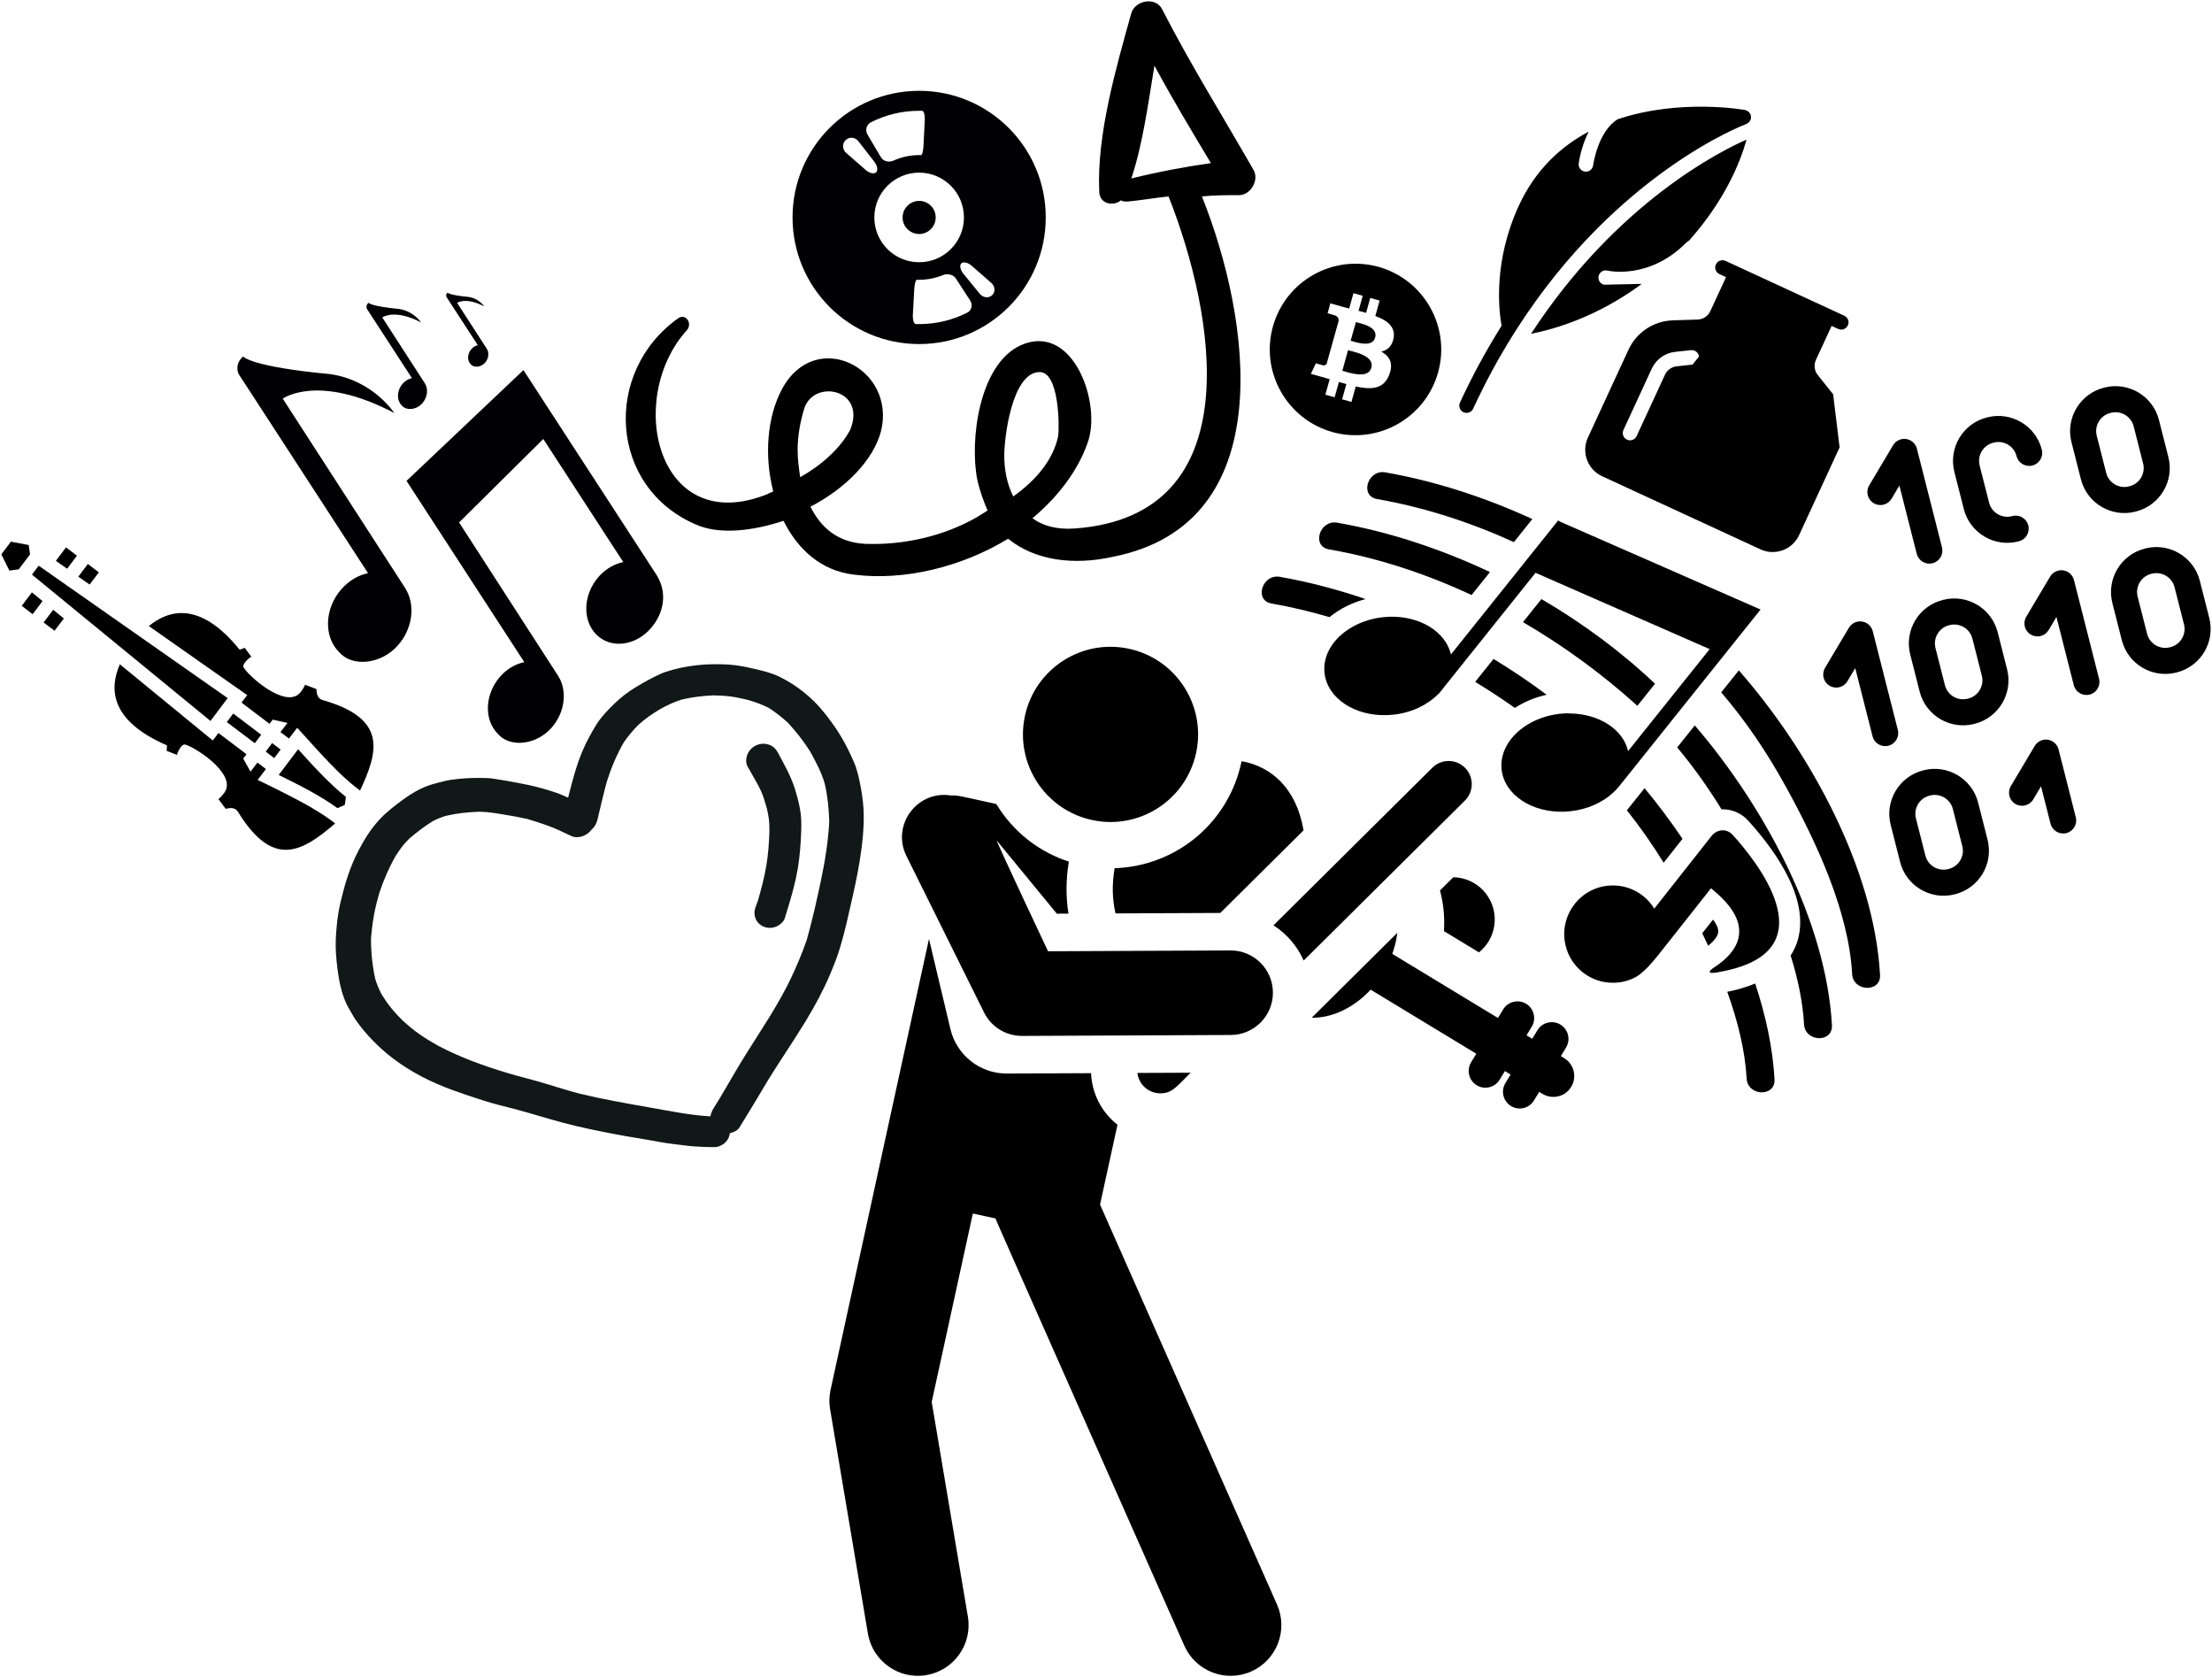 <svg xmlns="http://www.w3.org/2000/svg" viewBox="0 0 1651.13 1251.69" data-guides="{&quot;vertical&quot;:[],&quot;horizontal&quot;:[]}"><defs/><path fill="rgb(0, 0, 0)" stroke="none" fill-opacity="1" stroke-width="1" stroke-opacity="1" title="Path 1" d="M1476.559 598.988C1478.909 608.233 1481.259 617.477 1483.609 626.722C1488.149 644.579 1477.303 662.803 1459.433 667.345C1459.278 667.385 1459.124 667.424 1458.969 667.463C1441.099 672.006 1422.867 661.174 1418.328 643.316C1415.978 634.072 1413.628 624.827 1411.278 615.582C1406.739 597.725 1417.584 579.502 1435.454 574.959C1435.609 574.92 1435.764 574.88 1435.918 574.841C1453.79 570.298 1472.021 581.131 1476.559 598.988ZM1457.701 603.782C1455.803 596.316 1448.181 591.788 1440.71 593.687C1440.555 593.726 1440.401 593.765 1440.246 593.805C1432.775 595.704 1428.241 603.322 1430.139 610.788C1432.489 620.033 1434.839 629.278 1437.189 638.523C1439.087 645.989 1446.709 650.517 1454.18 648.618C1454.334 648.579 1454.489 648.539 1454.644 648.5C1462.115 646.601 1466.649 638.983 1464.751 631.517C1462.401 622.272 1460.051 613.027 1457.701 603.782ZM1611.52 313.382C1613.87 322.626 1616.22 331.871 1618.57 341.115C1623.109 358.973 1612.264 377.196 1594.393 381.739C1594.239 381.778 1594.084 381.818 1593.929 381.857C1576.059 386.4 1557.828 375.567 1553.288 357.71C1550.938 348.465 1548.588 339.221 1546.238 329.976C1541.699 312.119 1552.544 293.895 1570.415 289.353C1570.569 289.313 1570.724 289.274 1570.879 289.235C1588.749 284.692 1606.98 295.524 1611.52 313.382ZM1592.66 318.176C1590.762 310.71 1583.14 306.182 1575.669 308.081C1575.515 308.12 1575.36 308.159 1575.205 308.199C1567.734 310.098 1563.2 317.716 1565.098 325.182C1567.448 334.427 1569.798 343.672 1572.149 352.917C1574.046 360.383 1581.668 364.911 1589.139 363.012C1589.294 362.973 1589.448 362.933 1589.603 362.894C1597.074 360.995 1601.608 353.377 1599.71 345.911C1597.36 336.666 1595.01 327.421 1592.66 318.176ZM1524.11 335.601C1525.432 340.805 1522.283 346.098 1517.075 347.421C1511.867 348.745 1506.573 345.599 1505.25 340.395C1503.352 332.93 1495.73 328.401 1488.259 330.3C1488.105 330.34 1487.95 330.379 1487.795 330.418C1480.324 332.317 1475.79 339.936 1477.688 347.401C1480.038 356.646 1482.388 365.891 1484.738 375.135C1486.636 382.601 1494.258 387.13 1501.729 385.231C1501.883 385.191 1502.038 385.152 1502.193 385.113C1507.4 383.789 1512.695 386.935 1514.018 392.139C1515.341 397.343 1512.191 402.635 1506.983 403.959C1506.829 403.998 1506.674 404.037 1506.519 404.077C1488.649 408.619 1470.418 397.787 1465.878 379.93C1463.528 370.685 1461.178 361.44 1458.828 352.196C1454.289 334.338 1465.134 316.115 1483.005 311.572C1483.159 311.533 1483.314 311.494 1483.469 311.454C1501.34 306.911 1519.572 317.743 1524.11 335.601ZM1642.042 433.455C1644.392 442.7 1646.742 451.945 1649.092 461.189C1653.632 479.047 1642.786 497.27 1624.916 501.813C1624.761 501.852 1624.607 501.891 1624.452 501.931C1606.582 506.473 1588.351 495.641 1583.811 477.784C1581.461 468.539 1579.111 459.295 1576.761 450.05C1572.222 432.192 1583.067 413.969 1600.938 409.426C1601.092 409.387 1601.247 409.348 1601.401 409.308C1619.272 404.766 1637.503 415.599 1642.042 433.455ZM1623.183 438.251C1621.285 430.785 1613.663 426.257 1606.192 428.156C1606.038 428.195 1605.883 428.234 1605.728 428.274C1598.257 430.173 1593.724 437.791 1595.621 445.257C1597.971 454.502 1600.321 463.746 1602.671 472.991C1604.569 480.457 1612.191 484.985 1619.662 483.086C1619.816 483.046 1619.971 483.007 1620.126 482.968C1627.597 481.069 1632.131 473.45 1630.233 465.985C1627.883 456.74 1625.533 447.495 1623.183 438.251ZM1474.017 540.173C1473.862 540.212 1473.707 540.251 1473.553 540.291C1455.683 544.833 1437.451 534.001 1432.912 516.144C1430.562 506.899 1428.212 497.654 1425.862 488.41C1421.323 470.552 1432.168 452.329 1450.038 447.786C1450.193 447.747 1450.348 447.708 1450.502 447.668C1468.372 443.126 1486.604 453.958 1491.143 471.815C1493.493 481.06 1495.843 490.305 1498.193 499.549C1502.733 517.407 1491.887 535.63 1474.017 540.173ZM1472.283 476.609C1470.386 469.144 1462.764 464.615 1455.293 466.514C1455.138 466.554 1454.984 466.593 1454.829 466.632C1447.358 468.531 1442.824 476.15 1444.722 483.616C1447.072 492.86 1449.422 502.105 1451.772 511.35C1453.669 518.815 1461.291 523.344 1468.762 521.444C1468.917 521.405 1469.072 521.366 1469.226 521.327C1476.697 519.428 1481.231 511.809 1479.333 504.343C1476.983 495.099 1474.633 485.854 1472.283 476.609ZM1536.592 559.282C1540.882 576.161 1545.173 593.04 1549.464 609.919C1550.787 615.123 1547.637 620.415 1542.429 621.739C1537.221 623.063 1531.927 619.917 1530.604 614.713C1528.241 605.417 1525.878 596.121 1523.515 586.824C1521.576 590.082 1519.637 593.34 1517.699 596.597C1514.953 601.213 1508.982 602.731 1504.363 599.987C1499.746 597.245 1498.229 591.278 1500.976 586.662C1506.918 576.678 1512.859 566.694 1518.801 556.711C1520.813 553.33 1524.665 551.494 1528.557 552.056C1532.453 552.619 1535.623 555.47 1536.592 559.282ZM1548.098 432.89C1554.339 457.443 1560.58 481.997 1566.822 506.55C1568.145 511.754 1564.995 517.046 1559.787 518.37C1554.58 519.694 1549.285 516.548 1547.962 511.344C1543.648 494.374 1539.334 477.403 1535.021 460.433C1533.082 463.691 1531.143 466.948 1529.204 470.206C1526.458 474.822 1520.487 476.339 1515.869 473.596C1511.251 470.853 1509.735 464.886 1512.482 460.27C1518.423 450.287 1524.365 440.303 1530.306 430.32C1532.318 426.939 1536.171 425.102 1540.063 425.664C1543.958 426.227 1547.129 429.079 1548.098 432.89ZM1398.636 375.564C1394.018 372.821 1392.501 366.854 1395.248 362.238C1401.19 352.255 1407.131 342.271 1413.073 332.288C1415.085 328.907 1418.937 327.07 1422.83 327.632C1426.725 328.195 1429.895 331.046 1430.864 334.858C1437.105 359.411 1443.347 383.965 1449.588 408.518C1450.911 413.722 1447.761 419.014 1442.554 420.338C1437.346 421.662 1432.051 418.516 1430.728 413.312C1426.415 396.342 1422.101 379.371 1417.787 362.401C1415.848 365.659 1413.909 368.916 1411.971 372.174C1409.225 376.79 1403.254 378.308 1398.636 375.564ZM1384.82 498.614C1382.881 501.872 1380.943 505.129 1379.004 508.387C1376.258 513.003 1370.287 514.52 1365.669 511.777C1361.051 509.034 1359.534 503.067 1362.281 498.451C1368.223 488.467 1374.165 478.484 1380.106 468.5C1382.118 465.12 1385.97 463.283 1389.863 463.845C1393.758 464.408 1396.928 467.259 1397.897 471.071C1404.139 495.624 1410.38 520.178 1416.621 544.731C1417.944 549.935 1414.795 555.227 1409.587 556.551C1404.379 557.875 1399.084 554.729 1397.762 549.525C1393.448 532.554 1389.134 515.584 1384.82 498.614Z" id="tSvg76c5feaea4" style=""/><path fill="#000000" stroke="none" fill-opacity="1" stroke-width="1" stroke-opacity="1" id="tSvg1435c01a13a" title="Path 10" d="M1023.629 274.506C1021.232 283.168 1006.735 278.047 1001.972 276.716C1003.392 271.604 1004.811 266.492 1006.231 261.38C1010.994 262.711 1026.116 265.446 1023.629 274.506ZM1012.084 240.402C1010.784 245.037 1009.484 249.672 1008.184 254.307C1012.154 255.376 1024.271 259.791 1026.486 251.925C1028.71 243.739 1016.054 241.472 1012.084 240.402ZM1073.447 277.95C1063.958 311.959 1028.698 331.892 994.642 322.474C960.667 312.977 940.676 277.682 950.164 243.673C959.655 209.584 994.912 189.731 1028.969 199.149C1062.944 208.646 1082.935 243.941 1073.447 277.95ZM990.531 270.959C990.188 271.83 989.273 273.086 987.288 272.551C986.969 272.543 982.208 271.131 982.208 271.131C980.963 273.766 979.718 276.401 978.472 279.036C981.489 279.865 984.506 280.695 987.523 281.525C989.268 282.053 990.856 282.497 992.521 283.023C991.456 286.864 990.391 290.704 989.326 294.545C991.628 295.195 993.93 295.845 996.232 296.495C997.296 292.681 998.36 288.867 999.424 285.053C1001.327 285.666 1003.155 286.116 1004.98 286.646C1003.916 290.434 1002.853 294.221 1001.79 298.009C1004.118 298.659 1006.447 299.31 1008.775 299.961C1009.84 296.12 1010.905 292.28 1011.97 288.439C1023.898 291.007 1032.953 290.374 1037.007 279.596C1040.283 270.958 1037.224 265.83 1030.999 262.377C1035.584 261.462 1039.104 258.515 1040.234 252.301C1041.744 243.856 1035.397 239.038 1026.606 235.835C1027.671 231.994 1028.736 228.154 1029.801 224.313C1027.472 223.662 1025.144 223.011 1022.815 222.361C1021.781 226.069 1020.746 229.777 1019.712 233.485C1017.886 232.955 1015.979 232.502 1014.074 231.97C1015.109 228.235 1016.145 224.5 1017.18 220.765C1014.878 220.115 1012.576 219.465 1010.274 218.815C1009.21 222.629 1008.146 226.443 1007.082 230.257C1005.572 229.896 1004.064 229.454 1002.634 229.095C999.433 228.18 996.232 227.265 993.031 226.35C992.35 228.84 991.668 231.33 990.987 233.82C990.987 233.82 996.07 235.16 996.067 235.24C998.845 236.037 999.274 237.89 999.233 239.41C996.307 249.872 993.381 260.334 990.456 270.796C990.481 270.85 990.506 270.904 990.531 270.959Z" style=""/><path fill="rgb(0, 0, 0)" stroke="none" fill-opacity="1" stroke-width="1" stroke-opacity="1" fill-rule="evenodd" id="tSvge67bc4b8a9" title="Path 15" d="M1306.334 90.072C1306.164 90.376 1305.961 90.635 1305.733 90.895C1305.508 91.162 1305.286 91.411 1305.004 91.634C1304.719 91.861 1304.416 92.026 1304.089 92.192C1303.886 92.295 1303.735 92.465 1303.512 92.547C1302.41 92.941 1207.078 128.73 1132.231 245.452C1131.086 247.258 1129.941 249.065 1128.796 250.872C1118.55 267.332 1108.721 285.306 1099.629 305.001C1098.373 307.721 1095.147 308.91 1092.427 307.654C1089.703 306.397 1088.52 303.172 1089.776 300.452C1099.465 279.467 1109.96 260.449 1120.839 243.151C1118.716 231.322 1114.588 194.931 1133.768 153.388C1146.123 126.627 1165.055 109.335 1185.835 98.252C1180.079 109.684 1178.52 121.164 1178.417 121.996C1178.106 124.404 1179.431 126.648 1181.524 127.615C1182.012 127.84 1182.549 127.998 1183.112 128.072C1186.083 128.446 1188.805 126.343 1189.184 123.374C1189.216 123.096 1192.613 98.082 1207.556 88.978C1254.162 73.386 1301.909 81.962 1302.683 82.11C1302.893 82.147 1303.06 82.278 1303.261 82.347C1303.629 82.457 1303.977 82.582 1304.309 82.771C1304.612 82.941 1304.864 83.147 1305.123 83.362C1305.39 83.587 1305.637 83.815 1305.857 84.09C1306.092 84.383 1306.265 84.708 1306.433 85.043C1306.534 85.239 1306.694 85.384 1306.768 85.598C1306.808 85.706 1306.785 85.821 1306.815 85.936C1306.921 86.29 1306.951 86.651 1306.98 87.029C1307.006 87.388 1307.038 87.731 1306.996 88.082C1306.98 88.207 1307.023 88.322 1306.997 88.442C1306.956 88.674 1306.818 88.843 1306.747 89.061C1306.747 89.061 1306.334 90.072 1306.334 90.072ZM1225.483 211.877C1192.61 236.207 1160.999 245.559 1142.847 249.11C1207.113 150.35 1286.25 111.776 1303.708 104.199C1298.929 121.27 1287.475 149.703 1260.558 179.801C1259.947 180.062 1259.363 180.433 1258.862 180.936C1231.26 208.788 1201.158 202.237 1199.818 201.929C1196.905 201.236 1193.982 203.036 1193.285 205.943C1192.673 208.499 1193.981 211.076 1196.282 212.138C1196.597 212.284 1196.941 212.407 1197.293 212.485C1197.293 212.485 1225.483 211.877 1225.483 211.877ZM1268.197 266.125C1267.874 263.149 1265.2 260.993 1262.219 261.315C1258.255 261.744 1254.292 262.174 1250.329 262.604C1242.796 263.424 1236.144 268.202 1232.964 275.09C1225.911 290.367 1218.858 305.643 1211.805 320.92C1210.547 323.645 1211.732 326.864 1214.457 328.122C1217.176 329.377 1220.4 328.193 1221.658 325.469C1228.71 310.192 1235.763 294.916 1242.816 279.639C1244.406 276.195 1247.734 273.803 1251.496 273.394C1255.46 272.965 1259.423 272.535 1263.387 272.105C1263.387 272.105 1268.197 266.125 1268.197 266.125ZM1373.153 333.889C1363.074 355.721 1352.995 377.552 1342.915 399.384C1337.897 410.254 1324.978 415.013 1314.111 409.996C1274.701 391.801 1235.291 373.607 1195.881 355.412C1185.014 350.395 1180.257 337.475 1185.275 326.605C1195.355 304.773 1205.434 282.941 1215.513 261.11C1221.583 247.963 1234.339 239.518 1248.814 239.064C1254.928 238.872 1261.043 238.68 1267.157 238.488C1271.293 238.359 1274.94 235.948 1276.676 232.189C1280.578 223.737 1284.48 215.284 1288.382 206.832C1286.74 206.074 1285.098 205.316 1283.456 204.558C1280.732 203.3 1279.546 200.081 1280.805 197.356C1282.06 194.636 1285.282 193.445 1288.006 194.703C1317.563 208.349 1347.121 221.995 1376.678 235.641C1379.397 236.897 1380.585 240.123 1379.33 242.843C1378.072 245.568 1374.848 246.752 1372.128 245.496C1370.486 244.738 1368.844 243.98 1367.202 243.222C1363.3 251.674 1359.398 260.126 1355.496 268.578C1353.76 272.338 1354.285 276.675 1356.869 279.906C1360.689 284.685 1364.509 289.463 1368.329 294.242C1368.329 294.242 1373.153 333.889 1373.153 333.889Z" style=""/><path fill="rgb(17, 25, 24)" stroke="none" fill-opacity="1" stroke-width="4" stroke-opacity="1" class="sketchy_een" id="tSvg1197dff7dc8" title="Path 19" d="M357.433 605.808C357.226 605.815 357.027 605.804 356.82 605.811C356.816 605.813 356.811 605.814 356.806 605.816C357.019 605.822 357.226 605.815 357.433 605.808ZM603.129 759.232C602.616 760.075 602.09 760.924 601.577 761.768C601.529 761.849 601.482 761.931 601.434 762.012C602.008 761.081 602.555 760.162 603.129 759.232ZM638.913 572.624C639.93 575.83 640.816 579.074 641.492 582.356C642.232 585.876 642.89 589.352 643.415 592.898C644.473 599.692 644.923 606.702 644.696 613.634C643.913 638.94 637.683 663.651 632.037 688.404C630.662 694.426 629.031 700.413 627.287 706.4C625.266 713.413 622.546 720.216 619.69 726.966C614.578 738.999 608.42 750.53 601.577 761.768C601.087 762.587 600.583 763.411 600.073 764.222C591.445 778.215 582.14 791.818 573.492 805.804C566.387 817.706 559.326 829.636 551.978 841.42C550.55 843.705 547.464 845.133 544.714 845.76C544.693 845.907 544.761 846.034 544.735 846.169C544.29 849.12 542.602 851.835 540.156 853.683C538.43 854.96 536.462 855.762 534.336 856.057C531.582 856.081 528.851 856.081 526.124 855.971C520.817 855.798 515.617 855.49 510.404 854.753C504.551 853.953 498.665 853.429 492.858 852.347C481.176 850.133 469.385 848.443 457.7 846.183C444.952 843.692 432.229 841.145 419.717 837.768C407.638 834.54 395.777 830.697 383.663 827.545C376.096 825.633 368.546 823.761 361.126 821.418C353.514 818.999 345.9 816.457 338.395 813.746C322.316 808.003 306.772 800.122 293.333 789.914C282.663 781.78 273.18 772.078 265.524 761.229C264.465 759.742 263.625 758.12 262.695 756.55C260.794 753.395 258.897 750.13 257.507 746.721C255.528 741.788 254.101 736.506 253.176 731.267C252.032 724.895 251.275 718.52 250.811 712.071C250.305 705.083 250.648 697.919 251.371 690.894C251.952 684.948 252.818 678.948 254.224 673.083C257.335 660.025 261.189 647.004 267.525 634.921C271.863 626.576 276.865 618.472 283.379 611.499C288.71 605.828 294.879 601.1 301.182 596.503C305.017 593.702 309.187 591.088 313.453 588.947C314.643 588.338 315.86 587.795 317.093 587.292C320.626 585.851 324.311 584.782 328.022 583.856C331.017 583.115 333.995 582.334 337.039 581.912C344.098 580.952 351.144 580.477 358.235 580.587C361.275 580.632 364.357 580.582 367.356 580.999C370.525 581.439 373.674 581.95 376.826 582.506C382.973 583.589 389.1 584.664 395.183 585.99C402.267 587.51 409.173 589.583 415.983 591.897C418.764 592.851 421.37 594.171 424.07 595.283C427.12 583.224 430.199 570.999 435.213 559.517C437.968 553.195 441.147 547.319 444.763 541.404C448.514 535.264 453.538 530.028 458.734 525.016C463.607 520.321 469.017 516.15 474.882 512.66C478.404 510.558 481.944 508.419 485.624 506.546C488.498 505.112 491.408 503.569 494.401 502.349C495.246 502.004 496.116 501.68 496.983 501.389C512.071 496.459 527.854 495.019 543.494 495.96C549.674 496.333 555.731 497.437 561.734 498.842C568.672 500.438 575.915 502.11 582.284 505.284C594.817 511.529 605.893 520.381 614.619 531.118C618.532 535.959 622.223 540.89 625.592 546.138C629.293 551.885 632.65 558.175 635.452 564.412C636.635 567.117 638.018 569.833 638.913 572.624ZM604.726 560.836C599.871 553.13 594.29 546.061 588.095 539.351C583.593 535.245 578.861 531.528 573.711 528.212C568.681 525.746 563.53 523.854 558.067 522.307C553.95 521.325 549.813 520.413 545.598 519.826C541.289 519.247 536.939 519.041 532.571 518.95C524.609 519.241 516.702 520.299 508.902 522.057C503.258 523.832 498.076 526.301 492.921 529.115C490.028 530.898 487.116 532.674 484.337 534.658C481.583 536.663 478.972 538.779 476.428 541.023C472.439 545.11 468.821 549.355 465.599 554.057C460.322 563.311 456.269 572.947 453.067 583.01C450.434 592.484 448.256 602.083 445.987 611.657C445.293 614.632 443.918 617.127 441.581 619.163C438.084 623.745 431.561 626.374 426.181 623.803C420.441 621.1 414.721 618.249 408.719 616.132C403.788 614.384 398.887 612.746 393.856 611.27C388.361 609.999 382.841 608.986 377.242 608.097C370.985 607.059 364.756 605.932 358.353 605.805C358.146 605.812 357.952 605.813 357.74 605.807C357.999 605.809 358.254 605.799 358.513 605.801C358.513 605.801 358.513 605.801 358.513 605.801C358.48 605.799 358.447 605.797 358.414 605.795C358.508 605.788 358.593 605.799 358.687 605.792C358.626 605.801 358.574 605.792 358.508 605.788C358.574 605.792 358.635 605.783 358.701 605.786C358.635 605.783 358.555 605.784 358.494 605.793C357.754 605.801 357.027 605.804 356.287 605.812C356.447 605.808 356.627 605.812 356.787 605.809C356.74 605.812 356.688 605.803 356.641 605.807C356.688 605.803 356.754 605.807 356.801 605.803C357.047 605.811 357.287 605.806 357.533 605.814C349.151 606.107 341.044 606.952 332.87 608.862C329.478 609.936 326.222 611.186 323.058 612.817C316.885 616.665 311.125 621.087 305.587 625.774C303.529 627.821 301.563 629.937 299.823 632.287C298.27 634.343 296.829 636.478 295.413 638.634C290.314 647.567 286.276 656.888 283.089 666.588C281.599 671.93 280.153 677.301 279.181 682.726C278.132 688.553 277.425 694.349 276.944 700.224C276.869 710.543 277.923 720.696 280.14 730.73C281.348 734.724 282.94 738.469 284.897 742.158C287.108 745.759 289.452 749.166 292.149 752.491C294.72 755.667 297.586 758.613 300.461 761.541C304.569 765.235 308.747 768.822 313.318 771.987C317.713 775.037 322.285 777.768 326.96 780.395C343.551 789.178 361.565 795.664 379.663 801.049C388.541 803.679 397.553 805.806 406.42 808.487C415.017 811.062 423.551 813.801 432.228 816.096C449.518 820.293 467.075 823.361 484.648 826.468C499.754 829.112 514.877 832.274 530.29 833.137C530.645 831.074 531.38 829.15 532.592 827.17C534.13 824.64 535.723 822.165 537.244 819.673C537.809 818.761 538.356 817.842 538.921 816.931C538.364 817.823 537.807 818.716 537.283 819.61C543.419 809.295 549.308 798.848 555.625 788.66C561.775 778.772 568.11 769.025 574.26 759.138C574.257 759.144 574.254 759.15 574.251 759.156C574.738 758.37 575.212 757.589 575.694 756.789C575.559 757.014 575.425 757.239 575.29 757.464C575.486 757.152 575.663 756.832 575.859 756.52C576.229 755.921 576.598 755.322 576.968 754.722C576.733 755.096 576.498 755.471 576.276 755.84C581.261 747.495 586.088 739.121 590.253 730.352C594.736 720.896 598.811 711.313 602.202 701.436C606.311 686.903 609.611 672.128 612.728 657.381C615.831 642.717 618.221 627.972 618.979 613.105C618.74 603.486 617.709 593.942 615.561 584.591C613.081 576.211 608.944 568.445 604.726 560.836ZM575.862 756.488C575.996 756.263 576.145 756.033 576.274 755.794C576.078 756.106 575.887 756.432 575.697 756.757C575.758 756.67 575.801 756.575 575.862 756.488ZM574.446 555.932C571.459 554.752 568.007 554.767 564.931 556.021C561.883 557.265 559.404 559.668 558.095 562.6C556.887 565.305 556.456 569.163 557.897 571.824C559.202 574.232 560.554 576.636 561.97 578.998C561.907 578.884 561.831 578.776 561.769 578.662C561.597 578.361 561.431 578.073 561.246 577.777C561.412 578.065 561.578 578.353 561.744 578.641C561.616 578.446 561.496 578.232 561.382 578.031C561.681 578.528 561.972 579.043 562.272 579.54C562.65 580.19 563.015 580.846 563.412 581.504C562.879 580.592 562.34 579.667 561.82 578.75C564.054 582.604 566.25 586.443 568.099 590.501C569.972 594.579 571.185 599.02 572.405 603.319C573.004 605.86 573.549 608.423 573.874 611.044C574.288 614.279 574.351 617.564 574.306 620.862C574.03 629.221 573.437 637.555 572.054 645.855C570.572 654.783 568.249 663.513 565.709 672.223C565.221 673.721 564.7 675.218 564.107 676.697C561.687 682.573 564.149 689.243 570.204 691.648C573.064 692.756 576.361 692.758 579.271 691.571C581.904 690.497 584.918 688.061 585.806 685.285C586.592 682.814 587.332 680.347 588.071 677.879C591.043 668.049 593.812 658.272 595.516 648.185C597.071 638.841 597.749 629.327 598.062 619.87C598.232 614.541 598.178 609.256 597.201 604.007C596.229 598.571 594.791 593.262 593.126 588.031C590.203 578.919 585.489 570.769 581.046 562.369C579.48 559.48 577.691 557.193 574.446 555.932ZM588.844 675.336C588.596 676.195 588.31 677.039 588.062 677.898C588.034 677.987 588.019 678.071 587.986 678.146C588.267 677.211 588.562 676.271 588.844 675.336Z" style=""/><path fill="rgb(0, 0, 0)" stroke="none" fill-opacity="1" stroke-width="1" stroke-opacity="1" title="Path 21" d="M1328.003 688.831C1327.837 701.013 1321.606 711.986 1304.957 719.253C1299.165 721.773 1292.11 723.848 1283.613 725.364C1282.875 725.492 1282.197 725.65 1281.435 725.778C1280.306 725.949 1279.36 726.053 1278.599 726.082C1274.891 726.222 1275.442 724.601 1280.093 721.586C1280.591 721.266 1281.099 720.902 1281.607 720.553C1288.09 716.091 1295.135 709.464 1297.458 700.875C1300.037 691.334 1296.624 679.396 1279.981 665.302C1279.03 664.5 1278.202 663.725 1277.172 662.906C1277.172 662.906 1270.858 670.925 1262.859 681.048C1254.595 691.517 1244.533 704.24 1237.781 712.756C1233.623 717.986 1226.521 726.354 1220.572 729.419C1215.797 731.886 1210.563 733.234 1205.261 733.434C1196.946 733.748 1188.473 731.213 1181.431 725.664C1165.674 713.236 1162.973 690.4 1175.398 674.644C1182.26 665.936 1192.3 661.226 1202.563 660.838C1210.892 660.524 1219.357 663.048 1226.409 668.613C1229.856 671.322 1232.64 674.561 1234.824 678.108C1240.027 671.509 1245.231 664.91 1250.435 658.31C1255.278 652.164 1260.122 646.018 1264.966 639.872C1269.168 634.544 1273.37 629.216 1277.572 623.888C1279.666 621.227 1282.575 619.79 1285.514 619.679C1288.358 619.572 1291.223 620.698 1293.417 623.122C1295.773 625.735 1298.482 628.854 1301.308 632.336C1313.592 647.456 1328.259 669.601 1328.003 688.831ZM1120.869 574.326C1119.25 559.769 1129.067 546.003 1144.572 538.402C1150.448 535.519 1157.112 533.499 1164.328 532.701C1165.86 532.53 1167.384 532.419 1168.902 532.361C1169.982 532.321 1171.02 532.448 1172.087 532.461C1193.534 532.783 1211.493 544.187 1215.271 560.543C1221.374 552.914 1227.477 545.286 1233.58 537.657C1237.931 532.22 1242.283 526.783 1246.634 521.346C1253.158 513.194 1259.681 505.041 1266.205 496.889C1269.526 492.739 1272.848 488.589 1276.169 484.438C1259.404 477.092 1242.639 469.745 1225.874 462.398C1199.31 450.759 1172.747 439.119 1146.183 427.48C1143.04 431.409 1139.897 435.338 1136.754 439.267C1132.16 445.008 1127.567 450.749 1122.974 456.49C1115.699 465.58 1108.424 474.671 1101.149 483.761C1096.58 489.471 1092.01 495.18 1087.441 500.889C1084.245 504.882 1081.05 508.875 1077.855 512.868C1076.966 514.142 1075.978 515.36 1074.913 516.543C1074.482 517.084 1074.05 517.625 1073.618 518.166C1073.572 518.129 1073.526 518.092 1073.479 518.055C1065.595 526.057 1053.835 531.844 1040.197 533.355C1038.658 533.527 1037.128 533.636 1035.614 533.693C1011.334 534.61 990.763 521.168 988.666 502.266C987.073 487.903 996.597 474.315 1011.732 466.657C1017.759 463.611 1024.656 461.471 1032.128 460.64C1033.659 460.472 1035.184 460.36 1036.702 460.303C1059.534 459.441 1079.066 471.281 1083.057 488.423C1085.768 485.034 1088.479 481.644 1091.189 478.255C1098.419 469.22 1105.649 460.185 1112.878 451.151C1117.45 445.437 1122.022 439.723 1126.594 434.008C1132.593 426.513 1138.591 419.017 1144.59 411.522C1149.179 405.787 1153.768 400.052 1158.357 394.317C1159.953 392.325 1161.549 390.332 1163.144 388.339C1163.487 388.615 1163.83 388.89 1164.172 389.165C1214.169 411.073 1264.166 432.981 1314.163 454.888C1305.181 466.112 1296.2 477.336 1287.218 488.56C1287.074 488.74 1286.929 488.919 1286.785 489.098C1282.559 494.383 1278.332 499.667 1274.105 504.952C1267.558 513.132 1261.011 521.313 1254.463 529.494C1250.101 534.943 1245.74 540.393 1241.378 545.842C1233.314 555.921 1225.25 566 1217.186 576.08C1214.647 579.251 1212.108 582.422 1209.569 585.593C1209.563 585.586 1209.558 585.58 1209.552 585.573C1207.89 587.862 1205.881 589.985 1203.67 591.982C1195.866 599.001 1184.94 604.026 1172.39 605.421C1170.851 605.591 1169.321 605.706 1167.807 605.763C1143.53 606.68 1122.957 593.24 1120.869 574.326ZM1114.837 491.76C1128.521 500.067 1141.794 508.972 1154.459 518.501C1145.695 520.442 1137.683 523.832 1130.768 528.318C1121.129 521.52 1111.253 515.019 1101.139 508.888C1105.705 503.179 1110.271 497.47 1114.837 491.76ZM1310.152 734C1318.062 757.931 1323.267 782.052 1324.581 805.495C1325.333 818.912 1304.508 818.194 1303.77 804.889C1302.579 783.74 1297.04 761.731 1289.289 740.196C1297.063 738.644 1304.023 736.573 1310.152 734ZM955.242 430.478C976.606 434.212 998.101 439.872 1019.345 447.09C1009.237 449.728 1000.017 454.334 992.42 460.57C978.155 456.403 963.707 452.946 949.12 450.395C935.931 448.096 942.167 428.207 955.242 430.478ZM1275.059 705.821C1273.605 702.683 1272.129 699.579 1270.633 696.511C1273.473 692.908 1276.233 689.419 1278.709 686.289C1281.325 689.748 1282.688 692.88 1282.58 695.363C1282.435 698.419 1279.637 702.18 1275.059 705.821ZM1221.836 595.398C1223.754 593.005 1225.672 590.612 1227.59 588.219C1237.354 599.998 1246.864 612.676 1255.897 626.01C1251.207 631.959 1246.516 637.908 1241.826 643.857C1233.416 630.26 1224.307 617.161 1214.365 604.719C1216.16 602.482 1217.955 600.245 1219.75 598.008C1220.372 597.266 1220.981 596.514 1221.565 595.737C1221.656 595.624 1221.746 595.511 1221.836 595.398ZM1341.116 704.133C1351.912 673.42 1327.469 637.413 1305.066 612.608C1299.885 606.862 1292.58 603.729 1285.014 603.994C1275.04 587.813 1264.097 572.323 1251.927 557.81C1256.305 552.337 1260.684 546.863 1265.062 541.389C1316.706 601.479 1363.051 687.092 1367.439 765.086C1368.19 778.501 1347.366 777.775 1346.618 764.469C1345.675 747.673 1341.968 730.336 1336.615 713.126C1338.405 710.295 1339.991 707.343 1341.116 704.133ZM998.086 390.075C1036.456 396.773 1075.244 409.521 1112.17 426.92C1107.592 432.64 1103.014 438.362 1098.437 444.083C1064.428 428.17 1028.617 416.389 991.964 409.984C978.781 407.679 985.012 387.795 998.086 390.075ZM1220.926 525.587C1195.311 502.599 1167.006 481.875 1136.831 464.288C1141.419 458.555 1146.007 452.822 1150.595 447.089C1181.476 465.114 1210.23 486.466 1235.387 510.276C1230.987 515.774 1226.588 521.272 1222.189 526.77C1221.755 526.375 1221.362 525.967 1220.926 525.587ZM1382.525 726.92C1379.89 679.874 1355.826 628.586 1333.412 587.782C1319.499 562.455 1303.539 538.467 1284.785 516.731C1289.166 511.258 1293.547 505.785 1297.928 500.313C1350.771 560.543 1398.878 648.002 1403.345 727.53C1404.095 740.94 1383.27 740.219 1382.525 726.92ZM1027.87 372.43C1014.688 370.123 1020.929 350.241 1033.992 352.521C1070.882 358.968 1108.165 370.993 1143.813 387.371C1139.222 393.108 1134.631 398.846 1130.04 404.584C1097.312 389.674 1062.988 378.562 1027.87 372.43Z" id="tSvg10c5ac6ec67" style=""/><path fill="rgb(1, 0, 2)" stroke="none" fill-opacity="1" stroke-width="1" stroke-opacity="1" id="tSvg3af05b81a" title="Path 33" d="M303.445 358.875C332.537 331.32 361.629 303.764 390.721 276.209C423.758 327.044 456.794 377.879 489.831 428.714C498.034 441.336 496.297 456.804 485.774 468.927C474.152 482.156 456.059 484.31 445.288 473.729C434.511 463.113 435.197 443.791 446.78 430.528C452.027 424.564 458.598 420.824 465.253 419.504C445.347 388.873 425.441 358.243 405.534 327.612C384.585 348.376 363.636 369.14 342.687 389.905C367.332 428.076 391.978 466.247 416.623 504.419C423.589 515.271 421.892 531.519 411.779 543.021C400.34 556.132 380.686 558.121 371.747 547.803C361.106 537.316 361.76 518.211 373.239 505.054C378.401 499.146 384.829 495.479 391.372 494.173C362.063 449.074 332.754 403.975 303.445 358.875ZM302.526 439.026C272.043 391.861 241.559 344.697 211.075 297.533C211.075 297.533 237.124 278.267 294.311 308.221C294.311 308.221 278.553 283.812 246.58 279.232C186.27 273.562 181.534 266.033 181.534 266.033C174.594 271.977 178.069 279.029 178.069 279.029C210.292 328.612 242.515 378.195 274.738 427.778C267.57 429.215 260.494 433.244 254.791 439.759C242.153 454.14 241.465 475.192 253.173 486.735C263 498.046 284.593 495.898 297.175 481.455C308.25 468.797 310.174 451.007 302.502 439.041C302.51 439.036 302.518 439.031 302.526 439.026ZM315.303 300.885C319.154 296.476 319.823 290.286 317.155 286.127C317.159 286.125 317.163 286.122 317.167 286.119C306.56 269.71 295.954 253.3 285.347 236.89C285.347 236.89 294.411 230.194 314.308 240.619C314.308 240.619 308.81 232.131 297.693 230.556C276.708 228.578 275.069 225.95 275.069 225.95C272.652 228.012 273.853 230.472 273.853 230.472C285.066 247.726 296.279 264.979 307.491 282.232C304.999 282.713 302.548 284.109 300.554 286.368C296.14 291.377 295.932 298.702 299.997 302.719C303.424 306.66 310.931 305.906 315.303 300.885ZM362.119 270.636C364.804 267.575 365.252 263.257 363.401 260.355C356.013 248.925 348.625 237.494 341.237 226.064C341.237 226.064 347.549 221.393 361.407 228.651C361.407 228.651 357.578 222.732 349.848 221.627C335.225 220.249 334.074 218.424 334.074 218.424C332.397 219.867 333.235 221.581 333.235 221.581C341.046 233.601 348.857 245.62 356.668 257.639C354.934 257.981 353.216 258.96 351.838 260.543C348.772 264.028 348.605 269.126 351.441 271.918C353.82 274.674 359.059 274.157 362.119 270.636Z" style=""/><path fill="rgb(0, 0, 0)" stroke="none" fill-opacity="1" stroke-width="1" stroke-opacity="1" id="tSvg8d4c1600f1" title="Path 36" d="M935.491 126.501C912.497 86.315 888.545 48.043 867.467 6.9C862.676 -2.668 847.347 0.202 844.473 9.77C832.974 50.913 818.604 100.668 820.519 142.767C820.519 152.335 831.058 154.249 836.806 149.465C837.764 150.422 839.681 150.422 841.598 150.422C852.136 149.465 862.676 147.551 872.257 146.595C906.747 233.665 934.531 384.841 802.315 394.41C788.904 395.366 778.363 392.496 770.7 386.755C788.904 371.446 804.233 352.311 811.896 330.305C822.435 301.6 801.359 240.364 762.076 257.587C730.46 271.939 723.754 329.346 729.5 358.052C731.417 366.663 734.291 374.317 737.165 381.016C734.289 382.931 732.373 383.886 729.5 385.801C704.59 400.154 674.891 406.851 646.147 405.894C625.069 404.938 612.614 393.456 604.949 378.147C630.818 364.753 651.895 343.702 657.644 321.696C669.141 274.812 608.782 244.194 583.871 290.122C572.374 311.171 570.458 340.833 577.165 366.667C576.207 367.623 574.29 367.623 573.332 368.58C490.937 402.069 466.027 297.776 512.973 246.108C516.805 241.324 512.015 233.669 506.266 237.497C449.739 277.683 454.529 363.796 519.679 391.544C536.925 399.198 561.835 396.328 584.829 388.673C595.368 409.723 612.614 425.989 637.524 428.86C674.89 433.644 718.004 423.117 752.495 402.067C772.615 418.333 801.357 422.162 831.058 415.463C956.567 390.586 933.573 237.495 897.166 146.598C906.747 145.641 915.371 145.641 924.95 145.641C933.576 145.636 940.281 134.154 935.491 126.501ZM597.288 356.135C596.33 349.439 595.371 342.742 595.371 336.042C595.371 325.517 597.288 314.992 600.162 305.424C606.869 282.461 647.108 290.115 634.653 320.733C626.988 335.086 612.617 347.524 597.288 356.135ZM749.622 339.871C749.622 326.476 755.372 278.635 775.49 277.678C790.82 276.721 790.82 318.821 789.862 325.519C786.031 343.7 772.616 359.007 756.328 370.491C751.538 360.92 749.622 350.395 749.622 339.871ZM861.718 48.998C875.131 73.875 889.503 97.796 903.874 121.716C883.754 124.586 863.634 128.414 844.474 133.198C853.095 107.364 856.929 77.702 861.718 48.998Z" style=""/><path fill="rgb(1, 0, 2)" stroke="none" fill-opacity="1" stroke-width="1" stroke-opacity="1" cx="5347.199" cy="5707.199" r="3.618" title="Ellipse 1" rx="16.281" ry="16.281" id="tSvg2fc711fe5d" d="M780.588 162.278C780.588 214.469 738.279 256.778 686.088 256.778C633.898 256.778 591.588 214.469 591.588 162.278C591.588 110.088 633.898 67.778 686.088 67.778C738.279 67.778 780.588 110.088 780.588 162.278ZM647.584 100.517C650.881 106.092 654.179 111.668 657.476 117.243C659.395 120.492 663.511 121.417 666.951 119.863C672.788 117.226 679.268 115.757 686.088 115.757C686.573 115.757 687.055 115.764 687.537 115.778C688.336 115.802 689.135 112.786 689.323 109.018C689.644 102.555 689.965 96.091 690.286 89.628C690.474 85.861 689.613 82.746 688.36 82.711C687.605 82.691 686.85 82.681 686.088 82.681C673.119 82.681 660.874 85.782 650.057 91.281C646.693 92.992 645.665 97.269 647.584 100.517ZM653.985 128.604C655.508 127.152 654.969 123.675 652.649 120.7C648.672 115.595 644.693 110.489 640.715 105.384C638.4 102.409 634.106 101.88 631.367 104.476C631.298 104.537 631.237 104.595 631.172 104.657C628.443 107.259 628.737 111.587 631.579 114.07C636.449 118.331 641.32 122.591 646.191 126.851C649.032 129.334 652.458 130.062 653.985 128.604ZM686.088 195.717C704.557 195.717 719.527 180.746 719.527 162.278C719.527 143.81 704.557 128.839 686.088 128.839C667.62 128.839 652.649 143.81 652.649 162.278C652.649 180.746 667.62 195.717 686.088 195.717ZM724.197 224.289C720.666 218.858 717.135 213.427 713.605 207.996C711.548 204.833 707.269 203.891 703.778 205.325C698.323 207.566 692.353 208.802 686.088 208.802C685.542 208.802 684.999 208.792 684.459 208.775C683.558 208.744 682.666 211.743 682.458 215.511C682.105 221.973 681.752 228.435 681.399 234.898C681.194 238.665 682.16 241.794 683.558 241.838C684.398 241.862 685.241 241.876 686.088 241.876C698.993 241.876 711.183 238.805 721.963 233.354C725.331 231.649 726.253 227.448 724.197 224.289ZM739.98 211.173C735.107 206.91 730.234 202.647 725.361 198.385C722.523 195.898 719.104 195.119 717.594 196.51C716.088 197.9 716.696 201.288 719.08 204.212C723.167 209.229 727.255 214.247 731.342 219.264C733.726 222.188 737.958 222.766 740.574 220.306C743.194 217.847 742.822 213.656 739.98 211.173ZM673.731 162.278C673.731 157.863 676.086 153.784 679.909 151.576C688.148 146.82 698.446 152.765 698.446 162.278C698.446 166.693 696.091 170.773 692.267 172.98C684.029 177.737 673.731 171.791 673.731 162.278Z" style=""/><path fill="rgb(0, 0, 0)" stroke="none" fill-opacity="1" stroke-width="1" stroke-opacity="1" id="tSvg10970b92d09" title="Path 38" d="M676.592 638.817C665.206 615.874 684.572 589.52 709.95 593.685C715.21 593.513 715.27 593.827 743.66 600.03C756.64 621.308 775.916 635.892 797.85 643.034C797.789 643.397 797.729 643.757 797.671 644.118C795.671 656.692 795.528 669.238 797.559 681.847C794.659 681.86 791.759 681.872 788.858 681.885C759.99 646.741 749.796 634.329 744.002 627.279C744.117 629.043 782.297 709.937 782.297 709.937C827.692 709.732 873.087 709.528 918.482 709.323C918.529 709.323 918.579 709.323 918.627 709.323C935.981 709.323 950.082 723.352 950.161 740.727C950.239 758.148 936.184 772.334 918.766 772.414C866.821 772.649 814.875 772.883 762.929 773.117C762.884 773.117 762.833 773.117 762.788 773.117C750.814 773.119 739.866 766.334 734.54 755.597C722.55 731.435 688.545 662.906 676.592 638.817ZM1093.476 597.459C1053.359 637.259 1013.242 677.06 973.125 716.861C968.352 706.03 960.449 696.905 950.567 690.607C990.1 651.385 1029.633 612.163 1069.166 572.941C1075.938 566.223 1086.867 566.271 1093.576 573.041C1100.289 579.811 1100.244 590.744 1093.476 597.459ZM849.006 800.75C862.255 800.691 875.504 800.631 888.753 800.571C878.106 811.135 874.856 815.966 866.129 815.966C857.447 815.966 850.048 809.514 849.006 800.75ZM765.091 534.134C771.765 503.555 798.826 482.691 828.882 482.689C833.502 482.689 838.192 483.182 842.891 484.209C878.156 491.914 900.501 526.757 892.799 562.034C885.096 597.318 850.253 619.662 814.999 611.957C779.734 604.252 757.388 569.41 765.091 534.134ZM891.165 626.242C909.062 611.997 921.981 591.553 926.776 568.096C948.614 571.891 967.609 587.95 973.029 619.686C952.316 640.235 931.603 660.785 910.89 681.334C884.821 681.452 858.753 681.57 832.684 681.688C830.207 671.22 829.951 659.693 832.025 647.943C853.427 647.284 874.322 639.65 891.165 626.242ZM1171.782 812.614C1171.726 812.684 1171.683 812.764 1171.628 812.833C1166.622 819.052 1157.887 820.306 1151.407 816.375C1150.578 815.873 1149.748 815.37 1148.919 814.868C1147.627 816.999 1146.335 819.131 1145.043 821.262C1141.468 827.163 1133.792 829.034 1127.905 825.466C1122.014 821.894 1120.133 814.217 1123.703 808.325C1124.995 806.193 1126.286 804.061 1127.578 801.929C1126.156 801.067 1124.734 800.205 1123.312 799.343C1122.02 801.475 1120.728 803.607 1119.437 805.739C1115.867 811.632 1108.196 813.516 1102.3 809.944C1096.357 806.341 1094.584 798.603 1098.096 792.801C1099.388 790.669 1100.68 788.537 1101.972 786.405C1037.499 747.316 1054.812 757.812 1023.112 738.594C1011.746 750.897 995.666 759.799 979.137 759.53C1000.427 738.408 1021.716 717.287 1043.005 696.165C1042.283 702.261 1041.081 706.501 1039.278 711.912C1049.113 717.874 1108.157 753.673 1118.138 759.724C1119.43 757.592 1120.722 755.46 1122.014 753.328C1122.014 753.327 1122.015 753.327 1122.015 753.326C1125.555 747.489 1133.246 745.551 1139.15 749.124C1144.965 752.643 1146.964 760.302 1143.354 766.265C1142.062 768.398 1140.771 770.53 1139.479 772.663C1143.192 774.913 1142.428 774.451 1143.745 775.249C1145.037 773.117 1146.329 770.985 1147.62 768.853C1147.629 768.84 1147.639 768.828 1147.647 768.815C1151.255 762.909 1158.96 761.141 1164.756 764.649C1170.65 768.222 1172.531 775.897 1168.961 781.79C1167.669 783.923 1166.377 786.056 1165.085 788.188C1165.915 788.691 1166.744 789.194 1167.574 789.697C1175.435 794.464 1177.613 805.113 1171.782 812.614ZM953.23 1197.499C961.689 1216.618 953.055 1238.975 933.944 1247.438C914.835 1255.902 892.482 1247.269 884.021 1228.148C734.417 890.092 744.039 912.06 743.149 909.357C737.492 908.121 731.836 906.885 726.178 905.649C726.178 905.649 726.178 905.65 726.178 905.651C715.941 952.535 705.704 999.419 695.466 1046.303C704.467 1099.713 713.469 1153.122 722.47 1206.532C725.943 1227.149 712.052 1246.678 691.442 1250.154C670.729 1253.632 651.295 1239.652 647.833 1219.117C638.427 1163.301 629.02 1107.485 619.614 1051.669C618.812 1046.901 618.928 1042.024 619.96 1037.299C630.717 988.031 641.475 938.763 652.233 889.494C652.228 889.493 652.223 889.492 652.218 889.491C665.955 826.574 679.692 763.658 693.43 700.741C698.77 723.18 704.11 745.619 709.45 768.058C713.981 787.118 731.151 801.284 751.578 801.192C766.748 801.122 754.596 801.178 814.418 800.909C815.051 815.905 822.058 829.897 834.13 839.416C829.794 859.273 825.458 879.131 821.123 898.989C865.159 998.492 909.194 1097.996 953.23 1197.499ZM1084.802 654.703C1094.531 654.895 1104.041 659.538 1110.048 668.125C1119.622 681.812 1116.794 700.436 1103.966 710.754C1095.248 705.468 1086.53 700.182 1077.812 694.896C1078.503 684.365 1077.461 674.122 1074.876 664.55C1078.185 661.268 1081.493 657.985 1084.802 654.703Z" style=""/><path fill="#000000" stroke="none" fill-opacity="1" stroke-width="1" stroke-opacity="1" id="tSvg7d7ecd13c2" title="Path 75" d="M1 413.719C2.994 417.752 4.988 421.785 6.982 425.818C9.312 425.516 11.641 425.215 13.97 424.914C16.794 421.193 19.617 417.471 22.441 413.75C22.102 411.419 21.763 409.087 21.424 406.756C16.995 405.923 12.566 405.089 8.137 404.256C5.758 407.411 3.379 410.565 1 413.719M23.862 428.835C68.281 465.238 112.7 501.64 157.118 538.043C161.393 532.362 165.669 526.682 169.944 521.001C122.925 488.064 75.906 455.127 28.887 422.19C27.212 424.405 25.537 426.62 23.862 428.835M16.205 452.133C18.93 454.211 21.656 456.29 24.381 458.368C26.836 455.11 29.29 451.851 31.745 448.593C29.101 446.428 26.458 444.264 23.814 442.099C21.277 445.444 18.741 448.788 16.205 452.133M41.698 418.576C44.502 420.531 47.306 422.486 50.11 424.442C52.549 421.204 54.988 417.967 57.427 414.729C54.707 412.65 51.987 410.571 49.267 408.491C46.744 411.853 44.221 415.214 41.698 418.576M32.556 464.548C35.277 466.608 37.998 468.668 40.719 470.729C43.035 467.677 45.352 464.625 47.668 461.572C45.015 459.409 42.362 457.246 39.709 455.082C37.325 458.237 34.94 461.393 32.556 464.548M58.453 430.373C61.268 432.327 64.083 434.281 66.898 436.235C69.197 433.204 71.496 430.173 73.794 427.142C71.056 425.065 68.318 422.988 65.579 420.912C63.204 424.066 60.828 427.22 58.453 430.373M89.46 495.771C81.986 512.92 80.91 537.392 124.625 556.271C124.55 557.629 124.474 558.988 124.399 560.347C126.972 561.36 129.546 562.373 132.119 563.386C132.383 561.216 135.618 555.322 137.851 555.633C144.347 556.707 176.955 577.337 167.735 591.187C166.521 592.983 165.032 594.817 163.048 596.325C164.862 598.763 166.677 601.2 168.491 603.638C173.911 602.202 176.247 603.668 177.686 605.959C204.151 648.934 225.881 635.373 250.153 614.545C249.523 614.049 248.893 613.553 248.263 613.057C234.349 602.56 214.855 593.144 197.914 584.737C196.051 583.851 194.188 582.964 192.324 582.078C194.385 579.361 196.446 576.643 198.507 573.926C196.396 572.325 194.284 570.723 192.173 569.122C190.443 571.383 188.712 573.643 186.982 575.903C185.165 572.632 183.349 569.361 181.532 566.09C182.359 565.022 183.186 563.953 184.013 562.885C177.034 557.608 170.055 552.332 163.075 547.055C161.641 548.881 160.214 550.763 158.843 552.636C135.715 533.681 112.588 514.726 89.46 495.771M111.099 467.237C135.574 484.416 160.049 501.594 184.524 518.773C183.113 520.633 181.703 522.494 180.292 524.354C187.253 529.633 194.213 534.912 201.174 540.191C201.985 539.143 202.796 538.096 203.607 537.048C207.26 537.875 210.913 538.703 214.566 539.531C212.819 541.812 211.073 544.093 209.327 546.374C211.456 547.972 213.586 549.571 215.716 551.169C217.763 548.491 219.811 545.813 221.858 543.135C223.249 544.667 224.639 546.198 226.029 547.73C238.54 561.515 253.005 578.066 266.857 588.527C267.488 589.028 268.118 589.529 268.749 590.03C282.28 560.954 289.464 536.373 240.929 522.482C238.352 521.713 236.307 519.915 236.203 514.256C233.378 513.183 230.553 512.111 227.728 511.038C226.748 513.308 225.502 515.277 224.045 516.938C213.195 529.551 184.479 503.724 181.693 497.759C180.791 495.692 185.601 491.043 187.613 490.148C185.98 487.938 184.347 485.728 182.714 483.519C181.426 483.958 180.138 484.397 178.85 484.836C148.88 447.834 125.542 455.422 111.099 467.237ZM169.313 538.895C176.272 544.156 183.23 549.417 190.188 554.677C191.789 552.566 193.391 550.455 194.992 548.343C188.031 543.064 181.07 537.785 174.109 532.506C172.51 534.636 170.912 536.766 169.313 538.895M198.348 560.915C200.462 562.534 202.576 564.154 204.69 565.773C206.288 563.644 207.887 561.514 209.486 559.385C207.374 557.783 205.263 556.182 203.152 554.581C201.55 556.692 199.949 558.804 198.348 560.915M208.046 578.345C222.631 585.554 238.788 593.574 251.898 603.126C253.716 602.32 255.534 601.514 257.352 600.708C257.641 598.729 257.931 596.749 258.221 594.769C245.54 584.653 233.412 571.208 222.544 559.163C217.711 565.557 212.879 571.951 208.046 578.345" style=""/></svg>